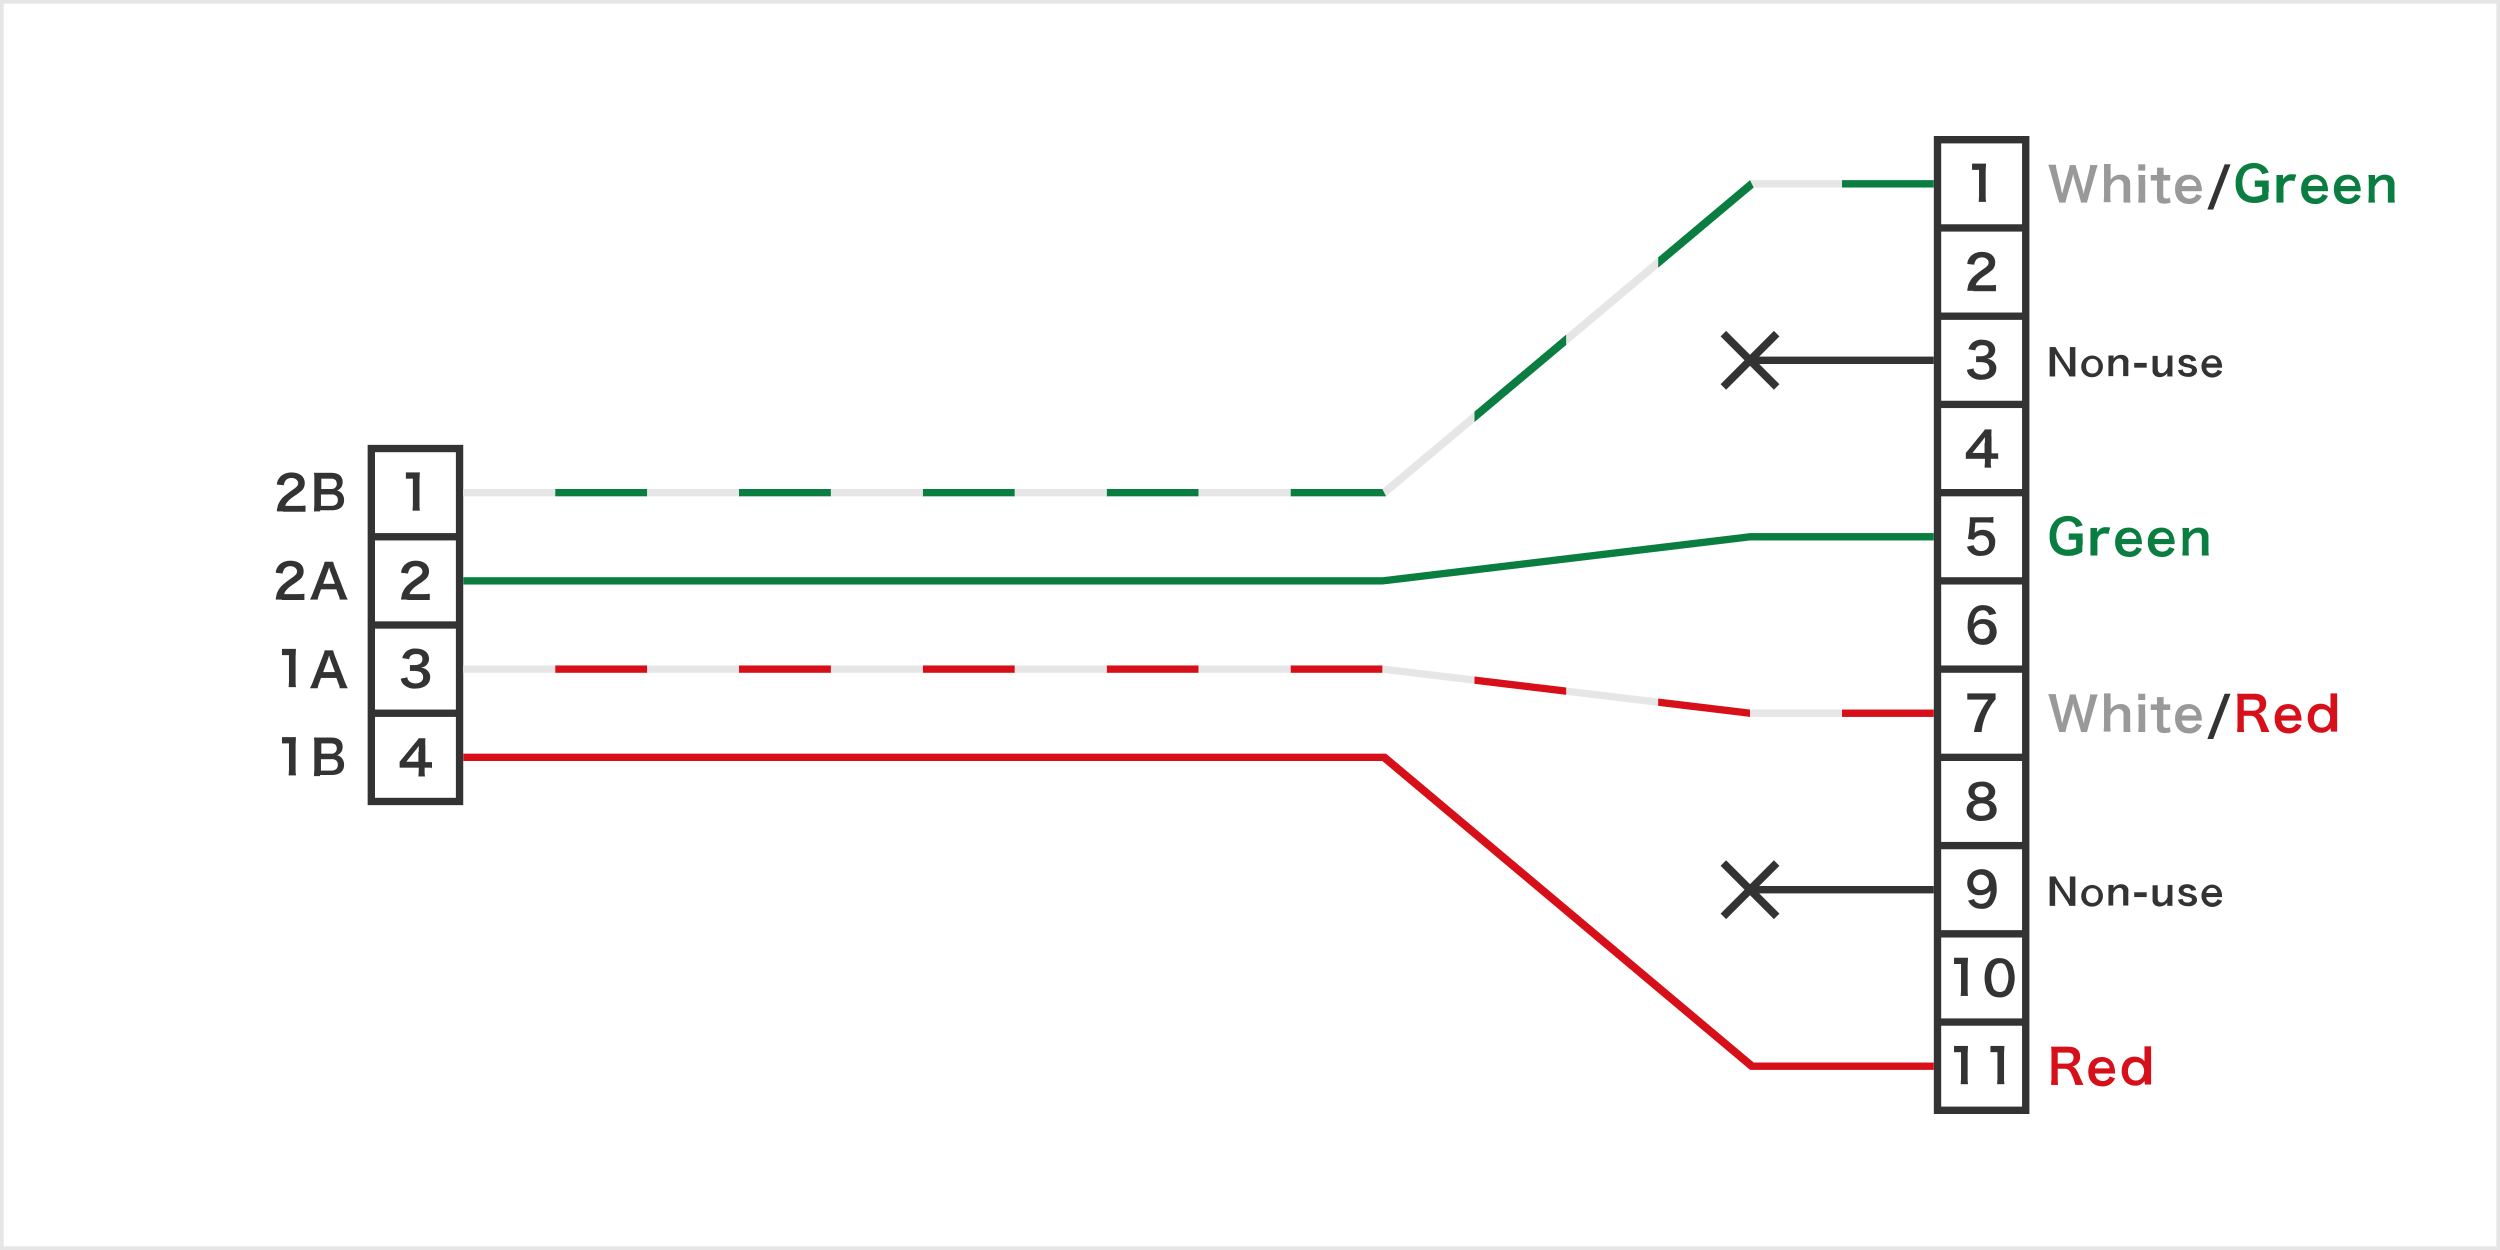 <?xml version="1.0" encoding="UTF-8"?>
<svg id="_レイヤー_1" data-name="レイヤー 1" xmlns="http://www.w3.org/2000/svg" version="1.1" xmlns:xlink="http://www.w3.org/1999/xlink" viewBox="0 0 680 340">
  <defs>
    <style>
      .cls-1 {
        fill: none;
      }

      .cls-1, .cls-2, .cls-3, .cls-4, .cls-5, .cls-6 {
        stroke-width: 0px;
      }

      .cls-7 {
        clip-path: url(#clippath-1);
      }

      .cls-2 {
        fill: #0a7d41;
      }

      .cls-3 {
        fill: #e6e6e6;
      }

      .cls-4 {
        fill: #d60f19;
      }

      .cls-5 {
        fill: #999;
      }

      .cls-8 {
        clip-path: url(#clippath);
      }

      .cls-6 {
        fill: #333;
      }
    </style>
    <clipPath id="clippath">
      <polygon class="cls-1" points="376 181 126 181 126 183 376 183 476 195 526 195 526 193 476 193 376 181"/>
    </clipPath>
    <clipPath id="clippath-1">
      <polygon class="cls-1" points="476 49 376 133 126 133 126 135 377 135 477 51 526 51 526 49 476 49"/>
    </clipPath>
  </defs>
  <path class="cls-3" d="M679,1v338H1V1h678M680,0H0v340h680V0Z"/>
  <path class="cls-6" d="M538.2,55.1c0-.6.1-1.1.1-1.7v-7.2h-.6c-.4,0-.9,0-1.3,0v-1.7c.4,0,.9,0,1.3,0h1.2c.4,0,.9,0,1.3,0,0,.7-.1,1.4-.1,2.1v6.6c0,.6,0,1.1.1,1.7h-2Z"/>
  <path class="cls-6" d="M536.8,79.1c-.6,0-1.1,0-1.7,0,0-.6.2-1.1.3-1.7.4-1,1-1.9,1.8-2.5.7-.6,1.4-1.1,2.1-1.6,1.2-.8,1.6-1.2,1.6-1.9s-.7-1.4-1.8-1.4c-.6,0-1.3.2-1.7.8-.2.4-.4.8-.4,1.2l-1.9-.2c0-.8.4-1.5.9-2.1.8-.8,1.9-1.2,3-1.2,2.3,0,3.7,1.1,3.7,2.9,0,.8-.3,1.6-.9,2.1-.7.6-1.4,1.1-2.2,1.6-.6.4-1.1.8-1.5,1.3-.3.3-.6.7-.7,1.2h3.6c.6,0,1.3,0,1.9-.1v1.7c-.6,0-1.1,0-2,0h-4.2Z"/>
  <path class="cls-6" d="M536.8,100.3c0,.4.3.8.6,1.1.5.3,1,.5,1.6.5,1.3,0,2.1-.7,2.1-1.7,0-.6-.3-1.1-.7-1.4-.5-.2-1-.3-1.5-.3-.5,0-.9,0-1.4,0v-1.6c.4,0,.8,0,1.3,0,1.3,0,2.1-.6,2.1-1.6s-.6-1.4-1.7-1.4c-.5,0-1,.1-1.4.4-.3.3-.5.6-.5,1l-1.9-.3c.2-.7.6-1.4,1.2-1.9.8-.5,1.6-.8,2.5-.7,2.2,0,3.6,1.1,3.6,2.8,0,.7-.3,1.4-.9,1.9-.4.3-.8.4-1.3.5.7,0,1.4.4,1.9.9.4.5.7,1.1.6,1.8,0,.7-.3,1.4-.8,1.9-.9.8-2,1.1-3.2,1.1-1.2.1-2.4-.3-3.3-1.2-.4-.4-.6-.9-.7-1.5l1.9-.4Z"/>
  <path class="cls-6" d="M543.3,124.8c-.4,0-.9,0-1.3,0h-.5v.9c0,.5,0,1,.1,1.5h-1.8c0-.5.1-1,.1-1.5v-.9h-3.6c-.8,0-1.2,0-1.6,0v-1.6c.4-.5.6-.7,1-1.2l3.1-3.8c.4-.5.8-.9,1.1-1.4h1.8c0,.7-.1,1.5,0,2.2v4.3h.5c.4,0,.9,0,1.3,0v1.7ZM539.9,120.5c0-.5,0-1,0-1.6-.3.4-.4.6-.9,1.2l-2.5,3.1h3.3v-2.7Z"/>
  <path class="cls-6" d="M536.9,148.4c0,.3.2.5.4.8.4.5,1,.7,1.6.7,1.1,0,2.1-.8,2.1-1.9,0,0,0-.2,0-.3,0-1.1-.7-2-1.8-2.1,0,0-.2,0-.3,0-.6,0-1.2.2-1.6.6-.2.2-.3.4-.4.6l-1.6-.2c.1-.9.1-1,.2-1.4l.3-3.2c0-.2,0-.7,0-1.3.4,0,.7,0,1.4,0h3.2c.6,0,1.2,0,1.8-.1v1.6c-.6,0-1.2-.1-1.8-.1h-3.1l-.2,2.3c0,.1,0,.3,0,.5.6-.5,1.4-.8,2.2-.8.9,0,1.9.3,2.5,1,.6.6,1,1.5.9,2.4,0,2.3-1.5,3.7-3.9,3.7-1.7.2-3.3-.9-3.8-2.5l1.8-.4Z"/>
  <path class="cls-6" d="M541,167.3c-.2-.8-.9-1.4-1.7-1.3-.9,0-1.7.5-2,1.4-.3.7-.5,1.5-.5,2.3.6-.9,1.7-1.4,2.8-1.3,1.2,0,2.4.5,3,1.5.3.6.5,1.3.5,2,0,1.9-1.5,3.5-3.5,3.5,0,0-.2,0-.3,0-1,0-1.9-.3-2.6-.9-1.1-1.2-1.6-2.8-1.5-4.4,0-1.4.3-2.8,1.1-4,.7-1,1.9-1.6,3.2-1.5,1,0,2,.3,2.7,1,.4.4.6.8.8,1.3l-1.8.4ZM537,171.8c0,1.2,1.1,2.1,2.3,2,.7,0,1.3-.4,1.6-.9.2-.4.3-.8.3-1.2,0-1-.7-1.9-1.7-2-.1,0-.2,0-.4,0-1.2,0-2.1.8-2.2,2,0,0,0,0,0,.1Z"/>
  <path class="cls-6" d="M542.8,190.2c-.5.6-1,1.2-1.4,1.9-1.3,2.1-2.2,4.5-2.4,7h-2.1c.3-1.7.8-3.4,1.6-5,.6-1.3,1.4-2.6,2.3-3.8h-4c-.6,0-1.1,0-1.7,0v-1.7c.6,0,1.2,0,1.8,0h4.1c.6,0,1.2,0,1.8,0v1.5Z"/>
  <path class="cls-6" d="M536,217c-.4-.5-.6-1.1-.6-1.7,0-1.7,1.4-2.7,3.6-2.7,1.3-.1,2.5.4,3.3,1.4.2.4.4.8.4,1.3,0,1.2-.7,2.2-1.9,2.4,1.3.2,2.3,1.3,2.3,2.6,0,1.9-1.5,3-4.1,3-1.2.1-2.4-.3-3.3-1-.5-.5-.8-1.2-.8-2,0-.8.4-1.7,1.1-2.1.4-.3.8-.5,1.3-.5-.5-.1-.9-.4-1.3-.7ZM541.2,220.2c0-1.1-.8-1.7-2.2-1.7s-2.3.7-2.3,1.7.8,1.7,2.2,1.7c1.5,0,2.3-.6,2.3-1.7h0ZM537.1,215.4c0,.9.7,1.5,1.9,1.5s1.9-.6,1.9-1.5-.7-1.5-1.9-1.5c-1.1,0-1.9.6-1.9,1.5h0Z"/>
  <path class="cls-6" d="M537,244.6c0,.3.2.5.4.7.9.7,2.1.7,3,0,.7-.9,1.1-2,1-3.1-.2.3-.4.5-.7.7-.6.4-1.4.6-2.1.6-1.8.2-3.4-1.2-3.5-2.9,0-.2,0-.3,0-.5,0-1.2.6-2.4,1.7-3.1.7-.4,1.5-.6,2.3-.6,1.6,0,3.1,1,3.6,2.6.3.9.4,1.8.4,2.7.1,1.6-.4,3.2-1.4,4.5-.7.7-1.7,1.1-2.8,1-.9,0-1.8-.2-2.5-.8-.5-.4-.8-.9-1.1-1.4l1.8-.5ZM541,240c0-1.2-1-2.1-2.2-2.1-1.2,0-2.1,1-2.1,2.1,0,1.1.7,2,1.8,2.1,0,0,.2,0,.3,0,1.2,0,2.2-.8,2.2-2,0,0,0,0,0,0h0Z"/>
  <path class="cls-6" d="M533.3,271.1c0-.6.1-1.1.1-1.7v-7.2h-.6c-.4,0-.9,0-1.3,0v-1.7c.4,0,.9,0,1.3,0h1.2c.4,0,.9,0,1.3,0,0,.7-.1,1.4-.1,2.1v6.6c0,.6,0,1.1.1,1.7h-2Z"/>
  <path class="cls-6" d="M541.2,270.3c-.4-.4-.7-.8-.9-1.3-.3-1-.5-2-.5-3,0-1.2.2-2.5.8-3.6.7-1.2,2-1.9,3.3-1.8,1,0,2,.3,2.7,1.1.4.4.7.8.9,1.3.3,1,.5,2,.5,3,0,1.3-.3,2.7-1,3.8-.7,1-1.9,1.6-3.2,1.5-1,0-2-.3-2.7-1.1ZM545.4,269.2c1.2-2.1,1.2-4.6,0-6.7-.4-.4-.9-.6-1.4-.5-.6,0-1.1.2-1.5.7-.6.9-.9,2-.9,3.2,0,1.1.2,2.1.7,3.1.7.9,2,1.1,2.9.4,0,0,.1,0,.2-.1Z"/>
  <path class="cls-6" d="M533.3,295.1c0-.6.1-1.1.1-1.7v-7.2h-.6c-.4,0-.9,0-1.3,0v-1.7c.4,0,.9,0,1.3,0h1.2c.4,0,.9,0,1.3,0,0,.7-.1,1.4-.1,2.1v6.6c0,.6,0,1.1.1,1.7h-2Z"/>
  <path class="cls-6" d="M543.2,295.1c0-.6.1-1.1.1-1.7v-7.2h-.6c-.4,0-.9,0-1.3,0v-1.7c.4,0,.9,0,1.3,0h1.2c.4,0,.9,0,1.3,0,0,.7-.1,1.4-.1,2.1v6.6c0,.6,0,1.1.1,1.7h-2Z"/>
  <path class="cls-6" d="M526,37v266h26V37h-26ZM528,39h22v22h-22v-22ZM528,63h22v22h-22v-22ZM528,87h22v22h-22v-22ZM528,181v-22h22v22h-22ZM550,183v22h-22v-22h22ZM550,301h-22v-22h22v22ZM550,277h-22v-22h22v22ZM550,253h-22v-22h22v22ZM528,229v-22h22v22h-22ZM550,157h-22v-22h22v22ZM528,133v-22h22v22h-22Z"/>
  <path class="cls-6" d="M112.2,139.1c0-.6.1-1.1.1-1.7v-7.2h-.6c-.4,0-.9,0-1.3,0v-1.7c.4,0,.9,0,1.3,0h1.2c.4,0,.9,0,1.3,0,0,.7-.1,1.4-.1,2.1v6.6c0,.6,0,1.1.1,1.7h-2Z"/>
  <path class="cls-6" d="M110.8,163.1c-.6,0-1.1,0-1.7,0,0-.6.2-1.1.3-1.7.4-1,1-1.9,1.8-2.5.7-.6,1.4-1.1,2.1-1.6,1.2-.8,1.6-1.2,1.6-1.9s-.7-1.4-1.8-1.4c-.6,0-1.3.2-1.7.8-.2.4-.4.8-.4,1.2l-1.9-.2c0-.8.4-1.5.9-2.1.8-.8,1.9-1.2,3-1.2,2.3,0,3.7,1.1,3.7,2.9,0,.8-.3,1.6-.9,2.1-.7.6-1.4,1.1-2.2,1.6-.6.4-1.1.8-1.5,1.3-.3.3-.6.7-.7,1.2h3.6c.6,0,1.3,0,1.9-.1v1.7c-.6,0-1.1,0-2,0h-4.2Z"/>
  <path class="cls-6" d="M110.8,184.3c0,.4.3.8.6,1.1.5.3,1,.5,1.6.5,1.3,0,2.1-.7,2.1-1.7,0-.6-.3-1.1-.7-1.4-.5-.2-1-.3-1.5-.3-.5,0-.9,0-1.4,0v-1.6c.4,0,.8,0,1.3,0,1.3,0,2.1-.6,2.1-1.6s-.6-1.4-1.7-1.4c-.5,0-1,.1-1.4.4-.3.3-.5.6-.5,1l-1.9-.3c.2-.7.6-1.4,1.2-1.9.8-.5,1.6-.8,2.5-.7,2.2,0,3.6,1.1,3.6,2.8,0,.7-.3,1.4-.9,1.9-.4.3-.8.4-1.3.5.7,0,1.4.4,1.9.9.4.5.7,1.1.6,1.8,0,.7-.3,1.4-.8,1.9-.9.8-2,1.1-3.2,1.1-1.2.1-2.4-.3-3.3-1.2-.4-.4-.6-.9-.7-1.5l1.9-.4Z"/>
  <path class="cls-6" d="M117.3,208.8c-.4,0-.9,0-1.3,0h-.5v.9c0,.5,0,1,.1,1.5h-1.8c0-.5.1-1,.1-1.5v-.9h-3.6c-.8,0-1.2,0-1.6,0v-1.6c.4-.5.6-.7,1-1.2l3.1-3.8c.4-.5.8-.9,1.1-1.4h1.8c0,.7-.1,1.5,0,2.2v4.3h.5c.4,0,.9,0,1.3,0v1.7ZM113.9,204.5c0-.5,0-1,0-1.6-.3.4-.4.6-.9,1.2l-2.5,3.1h3.3v-2.7Z"/>
  <path class="cls-6" d="M77,139.1c-.6,0-1.1,0-1.7,0,0-.6.2-1.1.3-1.7.4-1,1-1.9,1.8-2.5.7-.6,1.4-1.1,2.1-1.6,1.2-.8,1.6-1.2,1.6-1.9s-.7-1.4-1.8-1.4c-.6,0-1.3.2-1.7.8-.2.4-.4.8-.4,1.2l-1.9-.2c0-.8.4-1.5.9-2.1.8-.8,1.9-1.2,3-1.2,2.3,0,3.7,1.1,3.7,2.9,0,.8-.3,1.6-.9,2.1-.7.6-1.4,1.1-2.2,1.6-.6.4-1.1.8-1.5,1.3-.3.3-.6.7-.7,1.2h3.6c.6,0,1.3,0,1.9-.1v1.7c-.6,0-1.1,0-2,0h-4.2Z"/>
  <path class="cls-6" d="M87.1,139.1c-.8,0-1.1,0-1.7,0,0-.6.1-1.2.1-1.8v-7.1c0-.5,0-1.1-.1-1.6.5,0,.8,0,1.6,0h3.1c2,0,3.1.9,3.1,2.5,0,.7-.2,1.4-.7,1.8-.3.3-.6.5-1,.5.5,0,.9.3,1.3.6.5.5.8,1.2.8,2,0,1.8-1.2,2.8-3.4,2.8h-3.2ZM90,133c.8.1,1.5-.4,1.6-1.2,0,0,0-.2,0-.2,0-.4-.1-.7-.3-1-.4-.3-.8-.4-1.2-.4h-2.7v2.8h2.7ZM87.3,137.6h2.8c1.2,0,1.8-.6,1.8-1.6,0-.4-.1-.8-.4-1.1-.4-.3-.9-.5-1.4-.4h-2.8v3.2Z"/>
  <path class="cls-6" d="M76.7,163.1c-.6,0-1.1,0-1.7,0,0-.6.2-1.1.3-1.7.4-1,1-1.9,1.8-2.5.7-.6,1.4-1.1,2.1-1.6,1.2-.8,1.6-1.2,1.6-1.9s-.7-1.4-1.8-1.4c-.6,0-1.3.2-1.7.8-.2.4-.4.8-.4,1.2l-1.9-.2c0-.8.4-1.5.9-2.1.8-.8,1.9-1.2,3-1.2,2.3,0,3.7,1.1,3.7,2.9,0,.8-.3,1.6-.9,2.1-.7.6-1.4,1.1-2.2,1.6-.6.4-1.1.8-1.5,1.3-.3.3-.6.7-.7,1.2h3.6c.6,0,1.3,0,1.9-.1v1.7c-.6,0-1.1,0-2,0h-4.2Z"/>
  <path class="cls-6" d="M92.4,163.1c0-.5-.2-.9-.4-1.4l-.5-1.4h-4.2l-.5,1.4c-.2.4-.3.9-.4,1.4h-2.1c.3-.5.5-1,.7-1.5l2.9-7.5c.2-.4.3-.9.4-1.3h2.3c.1.4.3.9.4,1.3l2.9,7.5c.2.5.4,1,.7,1.5h-2.1ZM89.7,155c0-.1,0-.3-.2-.7q-.2.6-.2.7l-1.4,3.8h3.2l-1.4-3.8Z"/>
  <path class="cls-6" d="M78.5,187.1c0-.6.1-1.1.1-1.7v-7.2h-.6c-.4,0-.9,0-1.3,0v-1.7c.4,0,.9,0,1.3,0h1.2c.4,0,.9,0,1.3,0,0,.7-.1,1.4-.1,2.1v6.6c0,.6,0,1.1.1,1.7h-2Z"/>
  <path class="cls-6" d="M78.5,211.1c0-.6.1-1.1.1-1.7v-7.2h-.6c-.4,0-.9,0-1.3,0v-1.7c.4,0,.9,0,1.3,0h1.2c.4,0,.9,0,1.3,0,0,.7-.1,1.4-.1,2.1v6.6c0,.6,0,1.1.1,1.7h-2Z"/>
  <path class="cls-6" d="M87.1,211.1c-.8,0-1.1,0-1.7,0,0-.6.1-1.2.1-1.8v-7.1c0-.5,0-1.1-.1-1.6.5,0,.8,0,1.6,0h3.1c2,0,3.1.9,3.1,2.5,0,.7-.2,1.4-.7,1.8-.3.3-.6.5-1,.5.5,0,.9.3,1.3.6.5.5.8,1.2.8,2,0,1.8-1.2,2.8-3.4,2.8h-3.2ZM90,205c.8.1,1.5-.4,1.6-1.2,0,0,0-.2,0-.2,0-.4-.1-.7-.3-1-.4-.3-.8-.4-1.2-.4h-2.7v2.8h2.7ZM87.3,209.6h2.8c1.2,0,1.8-.6,1.8-1.6,0-.4-.1-.8-.4-1.1-.4-.3-.9-.5-1.4-.4h-2.8v3.2Z"/>
  <path class="cls-6" d="M100,121v98h26v-98h-26ZM124,217h-22v-22h22v22ZM124,193h-22v-22h22v22ZM124,169h-22v-22h22v22ZM102,145v-22h22v22h-22Z"/>
  <polygon class="cls-6" points="526 97 478.5 97 484 91.5 482.5 90 476 96.5 469.5 90 468 91.5 474.5 98 468 104.5 469.5 106 476 99.5 482.5 106 484 104.5 478.5 99 526 99 526 97"/>
  <polygon class="cls-6" points="526 241 478.5 241 484 235.5 482.5 234 476 240.5 469.5 234 468 235.5 474.5 242 468 248.5 469.5 250 476 243.5 482.5 250 484 248.5 478.5 243 526 243 526 241"/>
  <polygon class="cls-2" points="476 145 376 157 126 157 126 159 376 159 476 147 526 147 526 145 476 145"/>
  <polygon class="cls-4" points="477 289 377 205 126 205 126 207 376 207 476 291 526 291 526 289 477 289"/>
  <g class="cls-8">
    <g>
      <rect class="cls-4" x="501" y="109" width="25" height="86"/>
      <rect class="cls-3" x="476" y="109" width="25" height="86"/>
      <rect class="cls-4" x="451" y="109" width="25" height="86"/>
      <rect class="cls-3" x="426" y="109" width="25" height="86"/>
      <rect class="cls-4" x="401" y="109" width="25" height="86"/>
      <rect class="cls-3" x="376" y="109" width="25" height="86"/>
      <rect class="cls-4" x="351" y="109" width="25" height="86"/>
      <rect class="cls-3" x="326" y="109" width="25" height="86"/>
      <rect class="cls-4" x="301" y="109" width="25" height="86"/>
      <rect class="cls-3" x="276" y="109" width="25" height="86"/>
      <rect class="cls-4" x="251" y="109" width="25" height="86"/>
      <rect class="cls-3" x="226" y="109" width="25" height="86"/>
      <rect class="cls-4" x="201" y="109" width="25" height="86"/>
      <rect class="cls-3" x="176" y="109" width="25" height="86"/>
      <rect class="cls-4" x="151" y="109" width="25" height="86"/>
      <rect class="cls-3" x="126" y="109" width="25" height="86"/>
    </g>
  </g>
  <g class="cls-7">
    <g>
      <rect class="cls-2" x="501" y="49" width="25" height="86"/>
      <rect class="cls-3" x="476" y="49" width="25" height="86"/>
      <polygon class="cls-2" points="476 49 451 49 451 135 476 135 477 51 476 49"/>
      <rect class="cls-3" x="426" y="49" width="25" height="86"/>
      <rect class="cls-2" x="401" y="49" width="25" height="86"/>
      <rect class="cls-3" x="376" y="49" width="25" height="86"/>
      <polygon class="cls-2" points="376 49 351 49 351 135 377 135 376 133 376 49"/>
      <rect class="cls-3" x="326" y="49" width="25" height="86"/>
      <rect class="cls-2" x="301" y="49" width="25" height="86"/>
      <rect class="cls-3" x="276" y="49" width="25" height="86"/>
      <rect class="cls-2" x="251" y="49" width="25" height="86"/>
      <rect class="cls-3" x="226" y="49" width="25" height="86"/>
      <rect class="cls-2" x="201" y="49" width="25" height="86"/>
      <rect class="cls-3" x="176" y="49" width="25" height="86"/>
      <rect class="cls-2" x="151" y="49" width="25" height="86"/>
      <rect class="cls-3" x="126" y="49" width="25" height="86"/>
    </g>
  </g>
  <path class="cls-5" d="M566,55.1c0-.4-.2-.9-.3-1.3l-1.4-4.8c-.2-.5-.3-1.1-.4-1.7-.1.7-.3,1.2-.4,1.7l-1.4,4.8c-.1.4-.2.9-.3,1.3h-1.7q0-.3-.4-1.3l-2.1-7.5c-.1-.5-.3-1-.5-1.5h2.1c0,.5.1.9.2,1.4l1.2,5c0,.4.2,1.1.3,1.5.2-.8.3-1.2.4-1.5l1.4-5c.1-.4.2-.9.3-1.3h1.6c0,.4.2.9.3,1.3l1.5,5c0,.3.2.6.4,1.6q0-.3.1-.8c0-.2.1-.7.2-.8l1.2-4.9c.1-.5.2-.9.2-1.4h2.1c-.2.5-.4,1-.5,1.5l-2.1,7.4c0,.4-.2.6-.2.7,0,.2-.1.4-.1.6h-1.7Z"/>
  <path class="cls-5" d="M574.1,44.7c0,.6-.1,1.1,0,1.7v1.9c0,.2,0,.4,0,.6.6-.9,1.6-1.4,2.7-1.4,1.3-.1,2.5.8,2.6,2.1,0,.2,0,.3,0,.5v3.3c0,.6,0,1.1.1,1.7h-1.9c0-.6,0-1.1,0-1.7v-2.9c0-.5,0-.9-.4-1.3-.2-.2-.6-.4-.9-.4-1,0-1.7.6-2.3,1.9v2.6c0,.6,0,1.1.1,1.7h-1.9c0-.6.1-1.1.1-1.7v-7c0-.6,0-1.1,0-1.7h1.8Z"/>
  <path class="cls-5" d="M583.5,44.7v1.7h-1.9v-1.7h1.9ZM583.5,47.6c0,.6-.1,1.1,0,1.7v4.1c0,.6,0,1.1,0,1.7h-1.9c0-.6.1-1.1.1-1.7v-4.1c0-.6,0-1.1-.1-1.7h1.9Z"/>
  <path class="cls-5" d="M588.5,45.6c0,.5,0,1.1,0,1.6v.4h.5c.4,0,.9,0,1.3,0v1.5c-.4,0-.8,0-1.3,0h-.6v4c0,.6.2.9.9.9.3,0,.7,0,.9-.3l.2,1.4c-.5.2-1.1.3-1.6.3-1.5,0-2.1-.5-2.1-1.9v-4.4h-.5c-.4,0-.8,0-1.2,0v-1.5c.4,0,.8,0,1.2,0h.5v-.4c0-.5,0-1.1,0-1.6h1.9Z"/>
  <path class="cls-5" d="M593.4,51.8c0,.5.2,1,.5,1.5.8.9,2.2,1,3.1.2,0,0,0,0,0,0,.2-.2.3-.4.4-.7l1.5.5c-.6,1.4-2,2.3-3.5,2.2-2.3,0-3.8-1.5-3.8-4s1.4-4,3.7-4c1.4,0,2.7.7,3.2,2.1.2.6.4,1.3.4,2,0,0,0,0,0,.4h-5.7ZM597.4,50.5c0-.5-.2-.9-.6-1.2-.4-.4-.9-.6-1.4-.5-1,0-1.9.8-1.9,1.8h3.9Z"/>
  <path class="cls-6" d="M606.7,44.7l-4.7,12.3h-1.6l4.7-12.3h1.6Z"/>
  <path class="cls-2" d="M617,52.4c0,.6,0,1.1,0,1.7-.6.4-1.3.7-2.1.9-.6.2-1.3.2-1.9.2-1.4,0-2.8-.5-3.7-1.5-.9-1.1-1.3-2.5-1.2-4-.1-1.8.7-3.5,2.1-4.6.9-.5,1.9-.8,2.9-.8,1.1,0,2.2.4,3,1.1.4.4.8,1,1,1.5l-1.8.5c-.3-1.1-1.3-1.8-2.4-1.6-.7,0-1.5.3-2,.8-.7.8-1,1.9-1,3,0,1.1.2,2.2.9,3,.6.6,1.4,1,2.3.9.8,0,1.5-.2,2.2-.6v-2.1h-.7c-.4,0-.9,0-1.3,0v-1.7c.5,0,1,0,1.6,0h.7c.6,0,1,0,1.5,0,0,.5-.1,1.1,0,1.6v1.4Z"/>
  <path class="cls-2" d="M624.3,49.3c-.4-.1-.8-.2-1.2-.2-.6,0-1.1.2-1.5.6-.3.4-.5.8-.5,1.3v2.4c0,.6,0,1.1,0,1.7h-1.9c0-.6,0-1.1,0-1.7v-4.1c0-.6,0-1.1,0-1.7h1.8v1.2c.5-.9,1.4-1.5,2.4-1.4.4,0,.8,0,1.2.1l-.5,1.6Z"/>
  <path class="cls-2" d="M627.7,51.8c0,.5.2,1,.5,1.5.8.9,2.2,1,3.1.2,0,0,0,0,0,0,.2-.2.3-.4.4-.7l1.5.5c-.6,1.4-2,2.3-3.5,2.2-2.3,0-3.8-1.5-3.8-4s1.4-4,3.7-4c1.4,0,2.7.7,3.2,2.1.2.6.4,1.3.4,2,0,0,0,0,0,.4h-5.7ZM631.7,50.5c0-.5-.2-.9-.6-1.2-.4-.4-.9-.6-1.4-.5-1,0-1.9.8-1.9,1.8h3.9Z"/>
  <path class="cls-2" d="M636.6,51.8c0,.5.2,1,.5,1.5.8.9,2.2,1,3.1.2,0,0,0,0,0,0,.2-.2.3-.4.4-.7l1.5.5c-.6,1.4-2,2.3-3.5,2.2-2.3,0-3.8-1.5-3.8-4s1.4-4,3.7-4c1.4,0,2.7.7,3.2,2.1.2.6.4,1.3.4,2,0,0,0,0,0,.4h-5.7ZM640.6,50.5c0-.5-.2-.9-.6-1.2-.4-.4-.9-.6-1.4-.5-1,0-1.9.8-2,1.8h3.9Z"/>
  <path class="cls-2" d="M644.2,55.1c0-.6.1-1.1.1-1.7v-4.1c0-.6,0-1.1-.1-1.7h1.8v.7c0,.2,0,.4,0,.6.6-.9,1.6-1.4,2.7-1.4.9,0,1.7.3,2.2,1,.3.5.5,1.2.4,1.8v3.1c0,.6,0,1.1.1,1.7h-1.9c0-.6,0-1.1,0-1.7v-2.9c0-.4,0-.8-.2-1.1-.2-.4-.7-.6-1.1-.5-.9,0-1.7.7-2.3,1.9v2.6c0,.6,0,1.1.1,1.7h-1.9Z"/>
  <path class="cls-2" d="M566.4,148.4c0,.6,0,1.1,0,1.7-.6.4-1.3.7-2.1.9-.6.2-1.3.2-1.9.2-1.4,0-2.8-.5-3.7-1.5-.9-1.1-1.3-2.5-1.2-4-.1-1.8.7-3.5,2.1-4.6.9-.5,1.9-.8,2.9-.8,1.1,0,2.2.4,3,1.1.4.4.8,1,1,1.5l-1.8.5c-.3-1.1-1.3-1.8-2.4-1.6-.7,0-1.5.3-2,.8-.7.8-1,1.9-1,3,0,1.1.2,2.2.9,3,.6.6,1.4,1,2.3.9.8,0,1.5-.2,2.2-.6v-2.1h-.7c-.4,0-.9,0-1.3,0v-1.7c.5,0,1,0,1.6,0h.7c.6,0,1,0,1.5,0,0,.5-.1,1.1,0,1.6v1.4Z"/>
  <path class="cls-2" d="M573.7,145.3c-.4-.1-.8-.2-1.2-.2-.6,0-1.1.2-1.5.6-.3.4-.5.8-.5,1.3v2.4c0,.6,0,1.1,0,1.7h-1.9c0-.6,0-1.1,0-1.7v-4.1c0-.6,0-1.1,0-1.7h1.8v1.2c.5-.9,1.4-1.5,2.4-1.4.4,0,.8,0,1.2.1l-.5,1.6Z"/>
  <path class="cls-2" d="M577.1,147.8c0,.5.2,1,.5,1.5.8.9,2.2,1,3.1.2,0,0,0,0,0,0,.2-.2.3-.4.4-.7l1.5.5c-.6,1.4-2,2.3-3.5,2.2-2.3,0-3.8-1.5-3.8-4s1.4-4,3.7-4c1.4,0,2.7.7,3.2,2.1.2.6.4,1.3.4,2,0,0,0,0,0,.4h-5.7ZM581.1,146.5c0-.5-.2-.9-.6-1.2-.4-.4-.9-.6-1.4-.5-1,0-1.9.8-2,1.8h3.9Z"/>
  <path class="cls-2" d="M586,147.8c0,.5.2,1,.5,1.5.8.9,2.2,1,3.1.2,0,0,0,0,0,0,.2-.2.3-.4.4-.7l1.5.5c-.6,1.4-2,2.3-3.5,2.2-2.3,0-3.8-1.5-3.8-4s1.4-4,3.7-4c1.4,0,2.7.7,3.2,2.1.2.6.4,1.3.4,2,0,0,0,0,0,.4h-5.7ZM590,146.5c0-.5-.2-.9-.6-1.2-.4-.4-.9-.6-1.4-.5-1,0-1.9.8-2,1.8h3.9Z"/>
  <path class="cls-2" d="M593.6,151.1c0-.6.1-1.1.1-1.7v-4.1c0-.6,0-1.1-.1-1.7h1.8v.7c0,.2,0,.4,0,.6.6-.9,1.6-1.4,2.7-1.4.9,0,1.7.3,2.2,1,.3.5.5,1.2.4,1.8v3.1c0,.6,0,1.1.1,1.7h-1.9c0-.6,0-1.1,0-1.7v-2.9c0-.4,0-.8-.2-1.1-.2-.4-.7-.6-1.1-.5-.9,0-1.7.7-2.3,1.9v2.6c0,.6,0,1.1.1,1.7h-1.9Z"/>
  <path class="cls-5" d="M566,199.1c0-.4-.2-.9-.3-1.3l-1.4-4.8c-.2-.5-.3-1.1-.4-1.7-.1.7-.3,1.2-.4,1.7l-1.4,4.8c-.1.4-.2.9-.3,1.3h-1.7q0-.3-.4-1.3l-2.1-7.5c-.1-.5-.3-1-.5-1.5h2.1c0,.5.1.9.2,1.4l1.2,5c0,.4.2,1.1.3,1.5.2-.8.3-1.2.4-1.5l1.4-5c.1-.4.2-.9.3-1.3h1.6c0,.4.2.9.3,1.3l1.5,5c0,.3.2.6.4,1.6q0-.3.1-.8c0-.2.1-.7.2-.8l1.2-4.9c.1-.5.2-.9.2-1.4h2.1c-.2.5-.4,1-.5,1.5l-2.1,7.4c0,.4-.2.6-.2.7,0,.2-.1.4-.1.6h-1.7Z"/>
  <path class="cls-5" d="M574.1,188.7c0,.6-.1,1.1,0,1.7v1.9c0,.2,0,.4,0,.6.6-.9,1.6-1.4,2.7-1.4,1.3-.1,2.5.8,2.6,2.1,0,.2,0,.3,0,.5v3.3c0,.6,0,1.1.1,1.7h-1.9c0-.6,0-1.1,0-1.7v-2.9c0-.5,0-.9-.4-1.3-.2-.2-.6-.4-.9-.4-1,0-1.7.6-2.3,1.9v2.6c0,.6,0,1.1.1,1.7h-1.9c0-.6.1-1.1.1-1.7v-7c0-.6,0-1.1,0-1.7h1.8Z"/>
  <path class="cls-5" d="M583.5,188.7v1.7h-1.9v-1.7h1.9ZM583.5,191.6c0,.6-.1,1.1,0,1.7v4.1c0,.6,0,1.1,0,1.7h-1.9c0-.6.1-1.1.1-1.7v-4.1c0-.6,0-1.1-.1-1.7h1.9Z"/>
  <path class="cls-5" d="M588.5,189.6c0,.5,0,1.1,0,1.6v.4h.5c.4,0,.9,0,1.3,0v1.5c-.4,0-.8,0-1.3,0h-.6v4c0,.6.2.9.9.9.3,0,.7,0,.9-.3l.2,1.4c-.5.2-1.1.3-1.6.3-1.5,0-2.1-.5-2.1-1.9v-4.4h-.5c-.4,0-.8,0-1.2,0v-1.5c.4,0,.8,0,1.2,0h.5v-.4c0-.5,0-1.1,0-1.6h1.9Z"/>
  <path class="cls-5" d="M593.4,195.8c0,.5.2,1,.5,1.5.8.9,2.2,1,3.1.2,0,0,0,0,0,0,.2-.2.3-.4.4-.7l1.5.5c-.6,1.4-2,2.3-3.5,2.2-2.3,0-3.8-1.5-3.8-4s1.4-4,3.7-4c1.4,0,2.7.7,3.2,2.1.2.6.4,1.3.4,2,0,0,0,0,0,.4h-5.7ZM597.4,194.5c0-.5-.2-.9-.6-1.2-.4-.4-.9-.6-1.4-.5-1,0-1.9.8-1.9,1.8h3.9Z"/>
  <path class="cls-6" d="M606.7,188.7l-4.7,12.3h-1.6l4.7-12.3h1.6Z"/>
  <path class="cls-4" d="M615.1,199.1c-.2-.7-.4-1.4-.7-2.1-.7-1.8-1.2-2.3-2.2-2.3h-1.9v2.7c0,.6,0,1.1.1,1.7h-1.9c0-.6.1-1.1.1-1.7v-7c0-.6,0-1.1-.1-1.7.5,0,.9,0,1.7,0h3.1c2,0,3.1,1,3.1,2.7,0,.7-.2,1.4-.7,1.9-.4.4-.9.7-1.4.8.8.3,1.1.6,2.4,3.7.1.2.4.9.6,1.3h-2.1ZM613,193.3c.5,0,.9-.2,1.2-.5.3-.3.4-.7.4-1.1,0-.9-.5-1.4-1.6-1.4h-2.7v3h2.6Z"/>
  <path class="cls-4" d="M620.5,195.8c0,.5.2,1,.5,1.5.8.9,2.2,1,3.1.2,0,0,0,0,0,0,.2-.2.3-.4.4-.7l1.5.5c-.6,1.4-2,2.3-3.5,2.2-2.3,0-3.8-1.5-3.8-4s1.4-4,3.7-4c1.4,0,2.7.7,3.2,2.1.2.6.4,1.3.4,2,0,0,0,0,0,.4h-5.7ZM624.4,194.5c0-.5-.2-.9-.6-1.2-.4-.4-.9-.6-1.4-.5-1,0-1.9.8-2,1.8h3.9Z"/>
  <path class="cls-4" d="M633.9,198.5c0-.2,0-.3,0-.5-.6.9-1.6,1.4-2.6,1.3-.8,0-1.5-.2-2.2-.7-.9-.8-1.4-2-1.4-3.3,0-2.4,1.4-3.9,3.5-3.9.7,0,1.4.2,2,.6.3.2.5.4.7.7q0-.2,0-.4c0,0,0-.3,0-.6v-1.3c0-.6,0-1.2,0-1.8h1.8c0,.6,0,1.2,0,1.7v6.9c0,.6,0,1.2,0,1.8h-1.7v-.6ZM631.6,197.9c.7,0,1.3-.3,1.7-.9.3-.5.5-1.1.5-1.7,0-.6-.2-1.2-.6-1.7-.4-.5-1.1-.7-1.7-.7-1.3,0-2.1,1-2.1,2.5s.8,2.5,2.1,2.5h0Z"/>
  <path class="cls-6" d="M562.9,246.4c-.2-.4-.4-.7-.6-1.1l-2.6-3.9c-.2-.3-.4-.7-.7-1.2q0,.1,0,.5c0,.2,0,.6,0,.9v3.3c0,.5,0,1,0,1.5h-1.5c0-.5,0-1,0-1.5v-5.2c0-.4,0-.9,0-1.3h1.6c.2.4.4.7.6,1.1l2.5,3.8c.2.4.6.9.8,1.3,0-.4,0-1,0-1.4v-3.4c0-.5,0-.9,0-1.4h1.5c0,.5,0,.9,0,1.4v5.3c0,.4,0,.9,0,1.3h-1.6Z"/>
  <path class="cls-6" d="M566.1,243.6c0-1.6,1.4-2.9,3-2.9,1.6,0,2.9,1.4,2.9,3,0,1.6-1.3,2.9-2.9,2.9-1.6.1-2.9-1.1-3-2.6,0-.1,0-.3,0-.4ZM567.4,243.6c0,1.2.6,2,1.7,2s1.7-.7,1.7-2-.6-2-1.7-2-1.7.8-1.7,2Z"/>
  <path class="cls-6" d="M573.5,246.4c0-.4,0-.9,0-1.3v-3.1c0-.4,0-.9,0-1.3h1.4v.5c0,.1,0,.3,0,.4.4-.7,1.2-1.1,2-1.1.7,0,1.3.2,1.7.7.3.4.4.9.3,1.4v2.4c0,.4,0,.9,0,1.3h-1.4c0-.4,0-.9,0-1.3v-2.2c0-.3,0-.6-.2-.9-.2-.3-.5-.4-.8-.4-.7,0-1.3.5-1.7,1.5v2c0,.4,0,.9,0,1.3h-1.4Z"/>
  <path class="cls-6" d="M580.5,242.7c.3,0,.6,0,.9,0h1.5c.3,0,.6,0,1,0v1.3c-.3,0-.6,0-1,0h-1.5c-.3,0-.6,0-.9,0v-1.3Z"/>
  <path class="cls-6" d="M590.9,240.7c0,.4,0,.9,0,1.3v3.1c0,.4,0,.9,0,1.3h-1.4v-.5c0-.1,0-.2,0-.4-.7,1-2.1,1.4-3.2.8-.6-.4-.9-1-.8-1.7v-2.5c0-.4,0-.9,0-1.3h1.4c0,.4,0,.9,0,1.3v2.2c0,.4.1.9.5,1.1.2,0,.4.1.5.1.7,0,1.3-.5,1.7-1.5v-2c0-.4,0-.9,0-1.3h1.4Z"/>
  <path class="cls-6" d="M593.7,244.6c.2.7.5.9,1.3.9s1.2-.3,1.2-.8c0-.2,0-.4-.3-.5-.2-.1-.2-.1-1-.3-.5,0-1-.2-1.4-.4-.5-.2-.9-.7-.9-1.3,0-.3.1-.7.3-.9.5-.6,1.2-.8,2-.8.7,0,1.3.2,1.9.6.3.3.5.6.5,1l-1.3.2c-.1-.5-.5-.8-1.1-.8s-1,.3-1,.7c0,.2.1.4.3.5.3.1.7.2,1,.3.6,0,1.2.3,1.8.6.4.3.6.8.6,1.2,0,.4-.2.8-.5,1.1-.6.5-1.3.7-2.1.6-.8,0-1.7-.3-2.2-.9-.2-.3-.3-.6-.4-.9l1.4-.2Z"/>
  <path class="cls-6" d="M600.1,243.9c0,.4.1.8.4,1.1.6.7,1.7.8,2.4.1,0,0,0,0,0,0,.1-.2.2-.3.3-.5l1.2.4c-.1.3-.3.7-.6.9-.6.5-1.3.8-2.1.8-1.7,0-3-1.5-2.9-3.2,0-1.5,1.3-2.8,2.8-2.9,1.1,0,2.1.6,2.5,1.6.2.5.3,1,.3,1.5,0,0,0,0,0,.3h-4.3ZM603.1,242.9c0-.4-.2-.7-.4-1-.3-.3-.7-.4-1.1-.4-.8,0-1.4.6-1.5,1.4h3Z"/>
  <path class="cls-6" d="M562.9,102.4c-.2-.4-.4-.7-.6-1.1l-2.6-3.9c-.2-.3-.4-.7-.7-1.2q0,.1,0,.5c0,.2,0,.6,0,.9v3.3c0,.5,0,1,0,1.5h-1.5c0-.5,0-1,0-1.5v-5.2c0-.4,0-.9,0-1.3h1.6c.2.4.4.7.6,1.1l2.5,3.8c.2.4.6.9.8,1.3,0-.4,0-1,0-1.4v-3.4c0-.5,0-.9,0-1.4h1.5c0,.5,0,.9,0,1.4v5.3c0,.4,0,.9,0,1.3h-1.6Z"/>
  <path class="cls-6" d="M566.1,99.6c0-1.6,1.4-2.9,3-2.9,1.6,0,2.9,1.4,2.9,3,0,1.6-1.3,2.9-2.9,2.9-1.6.1-2.9-1.1-3-2.6,0-.1,0-.3,0-.4ZM567.4,99.6c0,1.2.6,2,1.7,2s1.7-.7,1.7-2-.6-2-1.7-2c-1,0-1.7.8-1.7,2Z"/>
  <path class="cls-6" d="M573.5,102.4c0-.4,0-.9,0-1.3v-3.1c0-.4,0-.9,0-1.3h1.4v.5c0,.1,0,.3,0,.4.4-.7,1.2-1.1,2-1.1.7,0,1.3.2,1.7.7.3.4.4.9.3,1.4v2.4c0,.4,0,.9,0,1.3h-1.4c0-.4,0-.9,0-1.3v-2.2c0-.3,0-.6-.2-.9-.2-.3-.5-.4-.8-.4-.7,0-1.3.5-1.7,1.5v2c0,.4,0,.9,0,1.3h-1.4Z"/>
  <path class="cls-6" d="M580.5,98.7c.3,0,.6,0,.9,0h1.5c.3,0,.6,0,1,0v1.3c-.3,0-.6,0-1,0h-1.5c-.3,0-.6,0-.9,0v-1.3Z"/>
  <path class="cls-6" d="M590.9,96.7c0,.4,0,.9,0,1.3v3.1c0,.4,0,.9,0,1.3h-1.4v-.5c0-.1,0-.2,0-.4-.7,1-2.1,1.4-3.2.8-.6-.4-.9-1-.8-1.7v-2.5c0-.4,0-.9,0-1.3h1.4c0,.4,0,.9,0,1.3v2.2c0,.4.1.9.5,1.1.2,0,.4.1.5.1.7,0,1.3-.5,1.7-1.5v-2c0-.4,0-.9,0-1.3h1.4Z"/>
  <path class="cls-6" d="M593.7,100.6c.2.7.5.9,1.3.9s1.2-.3,1.2-.8c0-.2,0-.4-.3-.5-.2-.1-.2-.1-1-.3-.5,0-1-.2-1.4-.4-.5-.2-.9-.7-.9-1.3,0-.3.1-.7.3-.9.5-.6,1.2-.8,2-.8.7,0,1.3.2,1.9.6.3.3.5.6.5,1l-1.3.2c-.1-.5-.5-.8-1.1-.8s-1,.3-1,.7c0,.2.1.4.3.5.3.1.7.2,1,.3.6,0,1.2.3,1.8.6.4.3.6.8.6,1.2,0,.4-.2.8-.5,1.1-.6.5-1.3.7-2.1.6-.8,0-1.7-.3-2.2-.9-.2-.3-.3-.6-.4-.9l1.4-.2Z"/>
  <path class="cls-6" d="M600.1,99.9c0,.4.1.8.4,1.1.6.7,1.7.8,2.4.1,0,0,0,0,0,0,.1-.2.2-.3.3-.5l1.2.4c-.1.3-.3.7-.6.9-.6.5-1.3.8-2.1.8-1.7,0-3-1.5-2.9-3.2,0-1.5,1.3-2.8,2.8-2.9,1.1,0,2.1.6,2.5,1.6.2.5.3,1,.3,1.5,0,0,0,0,0,.3h-4.3ZM603.1,98.9c0-.4-.2-.7-.4-1-.3-.3-.7-.4-1.1-.4-.8,0-1.4.6-1.5,1.4h3Z"/>
  <path class="cls-4" d="M564.5,295.1c-.2-.7-.4-1.4-.7-2.1-.7-1.8-1.2-2.3-2.2-2.3h-1.9v2.7c0,.6,0,1.1.1,1.7h-1.9c0-.6.1-1.1.1-1.7v-7c0-.6,0-1.1-.1-1.7.5,0,.9,0,1.7,0h3.1c2,0,3.1,1,3.1,2.7,0,.7-.2,1.4-.7,1.9-.4.4-.9.7-1.4.8.8.3,1.1.6,2.4,3.7.1.2.4.9.6,1.3h-2.1ZM562.4,289.3c.5,0,.9-.2,1.2-.5.3-.3.4-.7.4-1.1,0-.9-.5-1.4-1.6-1.4h-2.7v3h2.6Z"/>
  <path class="cls-4" d="M569.8,291.8c0,.5.2,1,.5,1.5.8.9,2.2,1,3.1.2,0,0,0,0,0,0,.2-.2.3-.4.4-.7l1.5.5c-.6,1.4-2,2.3-3.5,2.2-2.3,0-3.8-1.5-3.8-4s1.4-4,3.7-4c1.4,0,2.7.7,3.2,2.1.2.6.4,1.3.4,2,0,0,0,0,0,.4h-5.7ZM573.8,290.5c0-.5-.2-.9-.6-1.2-.4-.4-.9-.6-1.4-.5-1,0-1.9.8-2,1.8h3.9Z"/>
  <path class="cls-4" d="M583.3,294.5c0-.2,0-.3,0-.5-.6.9-1.6,1.4-2.6,1.3-.8,0-1.5-.2-2.2-.7-.9-.8-1.4-2-1.4-3.3,0-2.4,1.4-3.9,3.5-3.9.7,0,1.4.2,2,.6.3.2.5.4.7.7q0-.2,0-.4c0,0,0-.3,0-.6v-1.3c0-.6,0-1.2,0-1.8h1.8c0,.6,0,1.2,0,1.7v6.9c0,.6,0,1.2,0,1.8h-1.7v-.6ZM581,293.9c.7,0,1.3-.3,1.7-.9.3-.5.5-1.1.5-1.7,0-.6-.2-1.2-.6-1.7-.4-.5-1.1-.7-1.7-.7-1.3,0-2.1,1-2.1,2.5s.8,2.5,2.1,2.5h0Z"/>
  <path class="cls-6" d="M92.4,187.2c0-.5-.2-.9-.4-1.4l-.5-1.4h-4.2l-.5,1.4c-.2.4-.3.9-.4,1.4h-2.1c.3-.5.5-1,.7-1.5l2.9-7.5c.2-.4.3-.9.4-1.3h2.3c.1.4.3.9.4,1.3l2.9,7.5c.2.5.4,1,.7,1.5h-2.1ZM89.7,179c0-.1,0-.3-.2-.7q-.2.6-.2.7l-1.4,3.8h3.2l-1.4-3.8Z"/>
</svg>